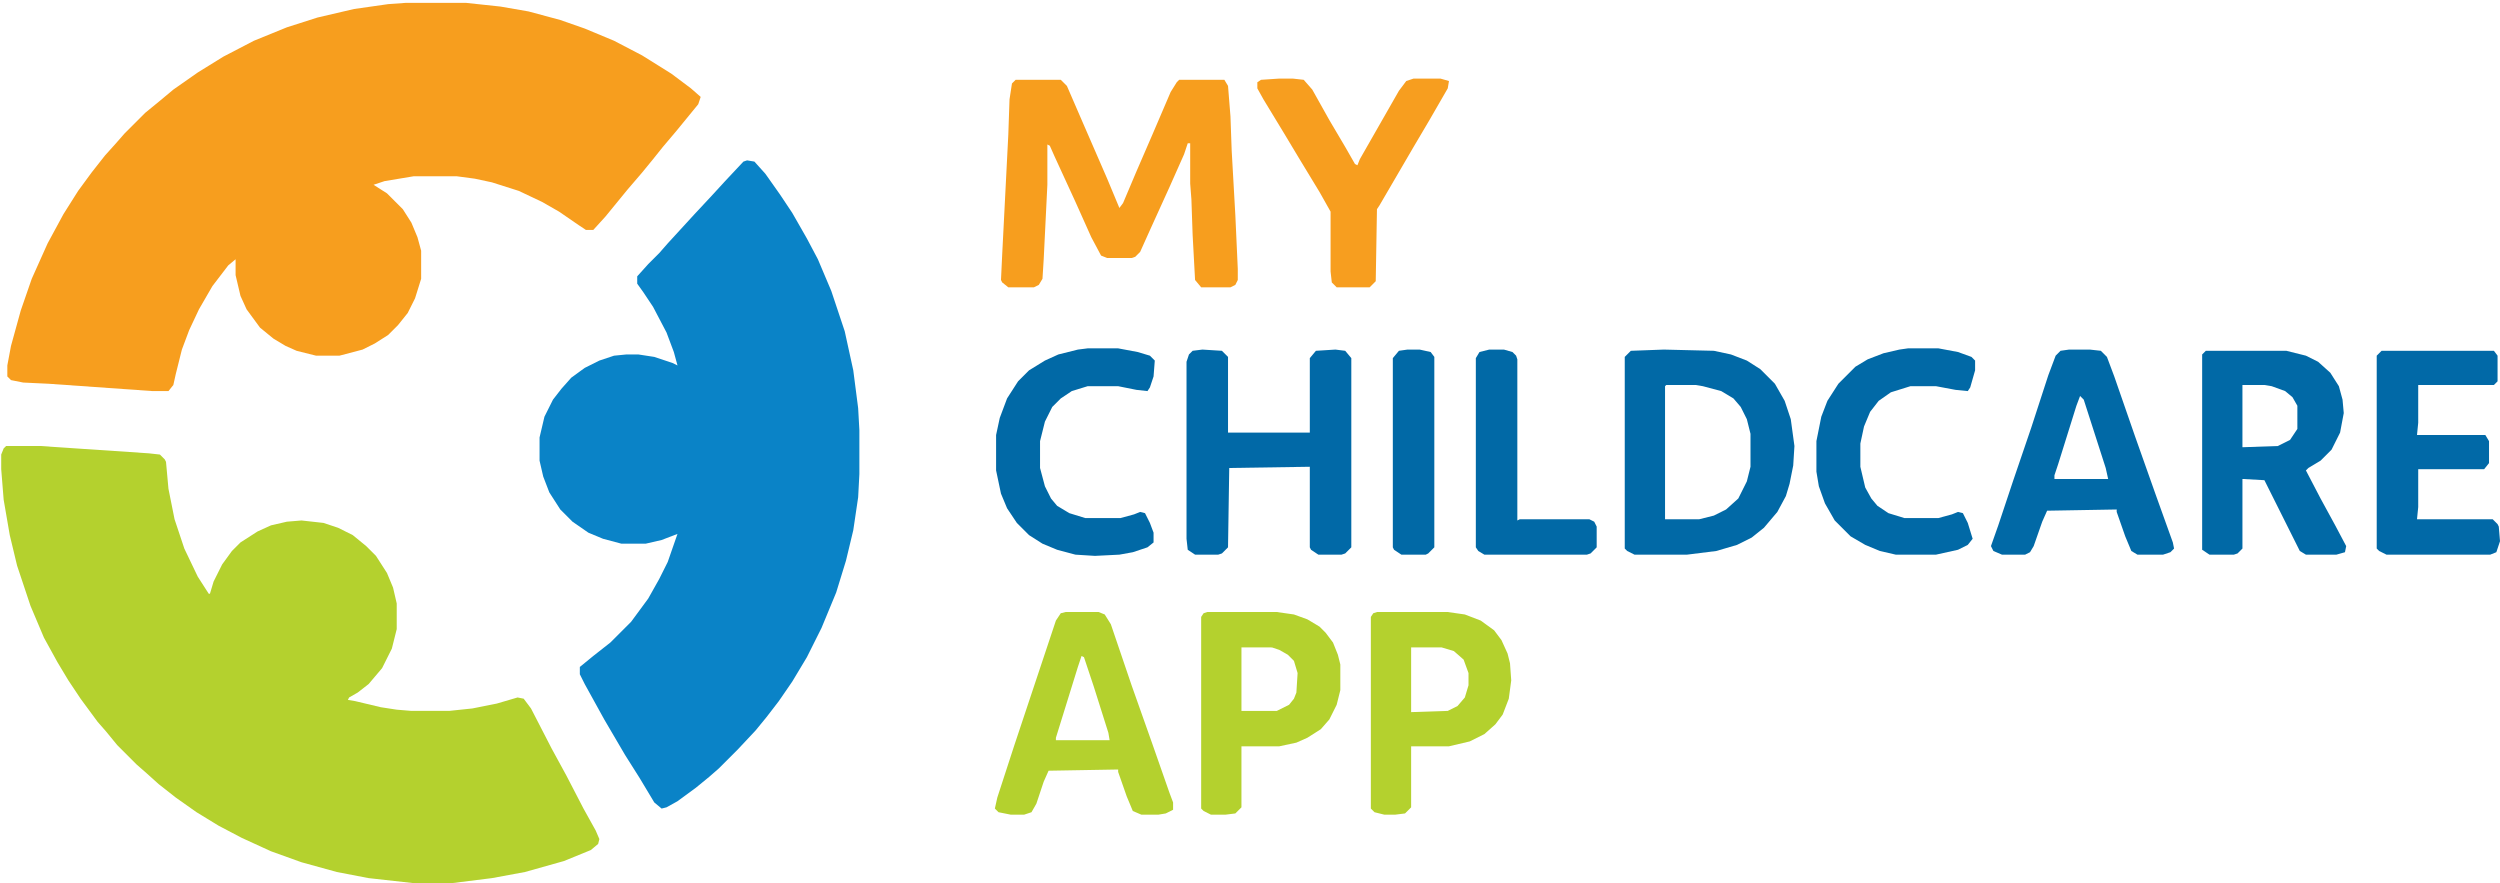 <?xml version="1.0" encoding="UTF-8"?>
<svg version="1.1" viewBox="0 0 2048 723" width="914" height="323" xmlns="http://www.w3.org/2000/svg">
<path transform="translate(332,2)" d="m0 0h50l28 3 23 4 26 7 20 7 24 10 23 12 24 15 16 12 8 7-2 6-18 22-11 13-8 10-9 11-12 14-18 22-10 11h-6l-6-4-16-11-14-8-19-9-22-7-14-3-15-2h-35l-24 4-9 3 11 7 13 13 7 11 5 12 3 11v23l-5 16-6 12-8 10-8 8-11 7-10 5-19 5h-19l-16-4-9-4-10-6-11-9-11-15-5-11-4-17v-13l-6 5-13 17-11 19-8 17-6 16-5 20-2 9-4 5h-13l-85-6-21-1-10-2-3-3v-9l3-16 8-29 9-26 13-29 13-24 12-19 11-15 11-14 9-10 7-8 17-17 11-9 12-10 20-14 21-13 25-13 27-11 25-8 30-7 28-4z" fill="#F79E1E"/>
<path transform="translate(5,365)" d="m0 0h28l89 6 9 1 4 4 1 2 2 22 5 25 8 24 11 23 9 14h1l3-10 7-14 8-11 7-7 14-9 11-5 13-3 12-1 18 2 12 4 12 6 11 9 8 8 9 14 5 12 3 13v21l-4 16-8 16-11 13-9 7-7 4-1 2 6 1 21 5 13 2 12 1h31l19-2 20-4 17-5 5 1 6 8 17 33 12 22 14 27 10 18 3 7-1 4-6 5-22 9-32 9-27 5-32 4h-33l-36-4-26-5-29-8-25-9-24-11-19-10-18-11-17-12-14-11-10-9-8-7-16-16-9-11-7-8-14-19-10-15-9-15-11-20-11-26-11-33-6-25-5-29-2-25v-12l2-5z" fill="#B4D12E"/>
<path transform="translate(612,131)" d="m0 0 6 1 9 10 12 17 10 15 12 21 9 17 11 26 11 33 7 32 4 31 1 18v36l-1 19-4 27-6 25-8 26-12 29-12 24-12 20-11 16-10 13-9 11-15 16-15 15-8 7-11 9-15 11-9 5-4 1-6-5-12-20-12-19-17-29-16-29-4-8v-6l11-9 14-11 17-17 14-19 9-16 7-14 8-23-13 5-13 3h-20l-15-4-12-5-13-9-10-10-9-14-5-13-3-13v-19l4-17 7-14 7-9 8-9 11-8 12-6 12-4 10-1h10l13 2 15 5 4 2-3-11-6-16-11-21-8-12-5-7v-6l9-10 9-9 7-8 22-24 14-15 11-12 15-16z" fill="#0A83C7"/>
<path transform="translate(832,65)" d="m0 0h37l5 5 13 30 20 46 10 24 3-4 11-26 13-30 15-35 5-8 2-2h37l3 5 2 25 1 28 3 53 2 44v9l-2 4-4 2h-24l-5-6-2-37-1-29-1-13v-33h-2l-3 9-12 27-15 33-9 20-4 4-3 1h-20l-5-2-8-15-13-29-17-37-4-9-2-1v33l-3 61-1 16-3 5-4 2h-21l-5-4-1-2 1-21 5-98 1-29 2-13z" fill="#F79E1E"/>
<path transform="translate(1363,286)" d="m0 0 41 1 14 3 13 5 11 7 12 12 8 14 5 15 3 22-1 16-3 15-3 10-7 13-11 13-10 8-12 6-17 5-24 3h-43l-6-3-2-2v-157l5-5zm2 29-1 1v109h28l12-3 10-5 10-9 7-14 3-12v-27l-3-12-5-10-6-7-10-6-15-4-6-1z" fill="#0169A6"/>
<path transform="translate(1807,287)" d="m0 0h66l16 4 10 5 10 9 7 11 3 11 1 11-3 16-7 14-9 9-10 6-2 2 12 23 12 22 9 17-1 5-7 2h-25l-5-3-29-58-18-1v57l-4 4-3 1h-20l-6-4v-160zm30 28v51l29-1 10-5 6-9v-19l-4-7-6-5-11-4-6-1z" fill="#0169A6"/>
<path transform="translate(985,286)" d="m0 0 16 1 5 5v62h67v-61l5-6 16-1 8 1 5 6v155l-5 5-3 1h-19l-6-4-1-2v-66l-66 1-1 65-5 5-3 1h-19l-6-4-1-9v-145l2-6 3-3z" fill="#0169A7"/>
<path transform="translate(1695,286)" d="m0 0h17l9 1 5 5 6 16 17 49 17 48 14 39 1 5-3 3-6 2h-21l-5-3-5-12-7-20v-2l-57 1-4 9-7 20-3 5-4 2h-19l-7-3-2-4 6-17 12-36 15-44 14-43 6-16 4-4zm9 38-3 8-15 48-3 9v3h44l-2-9-18-56z" fill="#0169A6"/>
<path transform="translate(873,501)" d="m0 0h27l5 2 5 8 17 50 17 48 14 40 3 8v6l-6 3-6 1h-14l-7-3-5-12-7-20v-2l-57 1-4 9-6 18-4 7-6 2h-11l-10-2-3-3 2-9 14-43 34-102 4-6zm13 36-3 9-18 58v2h44l-1-6-12-38-8-24z" fill="#B4D12E"/>
<path transform="translate(989,501)" d="m0 0h57l14 2 11 4 10 6 5 5 6 8 4 10 2 8v21l-3 12-6 12-7 8-11 7-9 4-14 3h-31v50l-5 5-8 1h-12l-6-3-2-2v-157l2-3zm28 29v52h29l10-5 4-5 2-5 1-16-3-10-5-5-7-4-6-2z" fill="#B4D12E"/>
<path transform="translate(1128,501)" d="m0 0h58l14 2 13 5 11 8 6 8 5 11 2 8 1 14-2 15-5 13-6 8-9 8-12 6-17 4h-31v50l-5 5-8 1h-9l-8-2-3-3v-157l2-3zm28 29v53l30-1 8-4 6-7 3-10v-10l-4-11-8-7-10-3z" fill="#B4D12E"/>
<path transform="translate(1951,287)" d="m0 0h92l3 4v21l-3 3h-62v31l-1 10h56l3 5v18l-4 5h-54v31l-1 10h62l4 4 1 2 1 12-3 9-5 2h-85l-6-3-2-2v-158z" fill="#0169A7"/>
<path transform="translate(1048,64)" d="m0 0h11l9 1 7 8 14 25 13 22 8 14 2 1 2-5 32-56 6-8 6-2h22l7 2-1 6-15 26-13 22-28 48-2 3-1 59-5 5h-27l-4-4-1-9v-49l-9-16-17-28-12-20-17-28-5-9v-5l3-2z" fill="#F79E1F"/>
<path transform="translate(891,285)" d="m0 0h25l16 3 10 3 4 4-1 13-3 9-2 3-9-1-15-3h-25l-13 4-9 6-7 7-6 12-4 16v22l4 15 5 10 5 6 10 6 13 4h29l11-3 5-2 4 1 4 8 3 8v8l-5 4-12 4-11 2-20 1-16-1-15-4-12-5-11-7-10-10-8-12-5-12-4-19v-29l3-14 6-16 9-14 9-9 13-8 11-5 16-4z" fill="#0169A6"/>
<path transform="translate(1563,285)" d="m0 0h25l16 3 11 4 3 3v8l-4 14-2 3-10-1-16-3h-21l-16 5-10 7-7 9-5 12-3 14v19l4 17 5 9 5 6 9 6 13 4h28l11-3 5-2 4 1 4 8 4 13-4 5-8 4-18 4h-33l-13-3-12-5-12-7-13-13-8-14-5-14-2-12v-25l4-20 5-13 9-14 14-14 10-6 13-5 13-3z" fill="#0169A6"/>
<path transform="translate(1220,286)" d="m0 0h12l7 2 3 3 1 3v132l2-1h57l4 2 2 4v17l-5 5-3 1h-84l-5-3-2-3v-155l3-5z" fill="#0169A6"/>
<path transform="translate(1153,286)" d="m0 0h10l9 2 3 4v156l-5 5-2 1h-20l-6-4-1-2v-155l5-6z" fill="#0169A6"/>
</svg>
